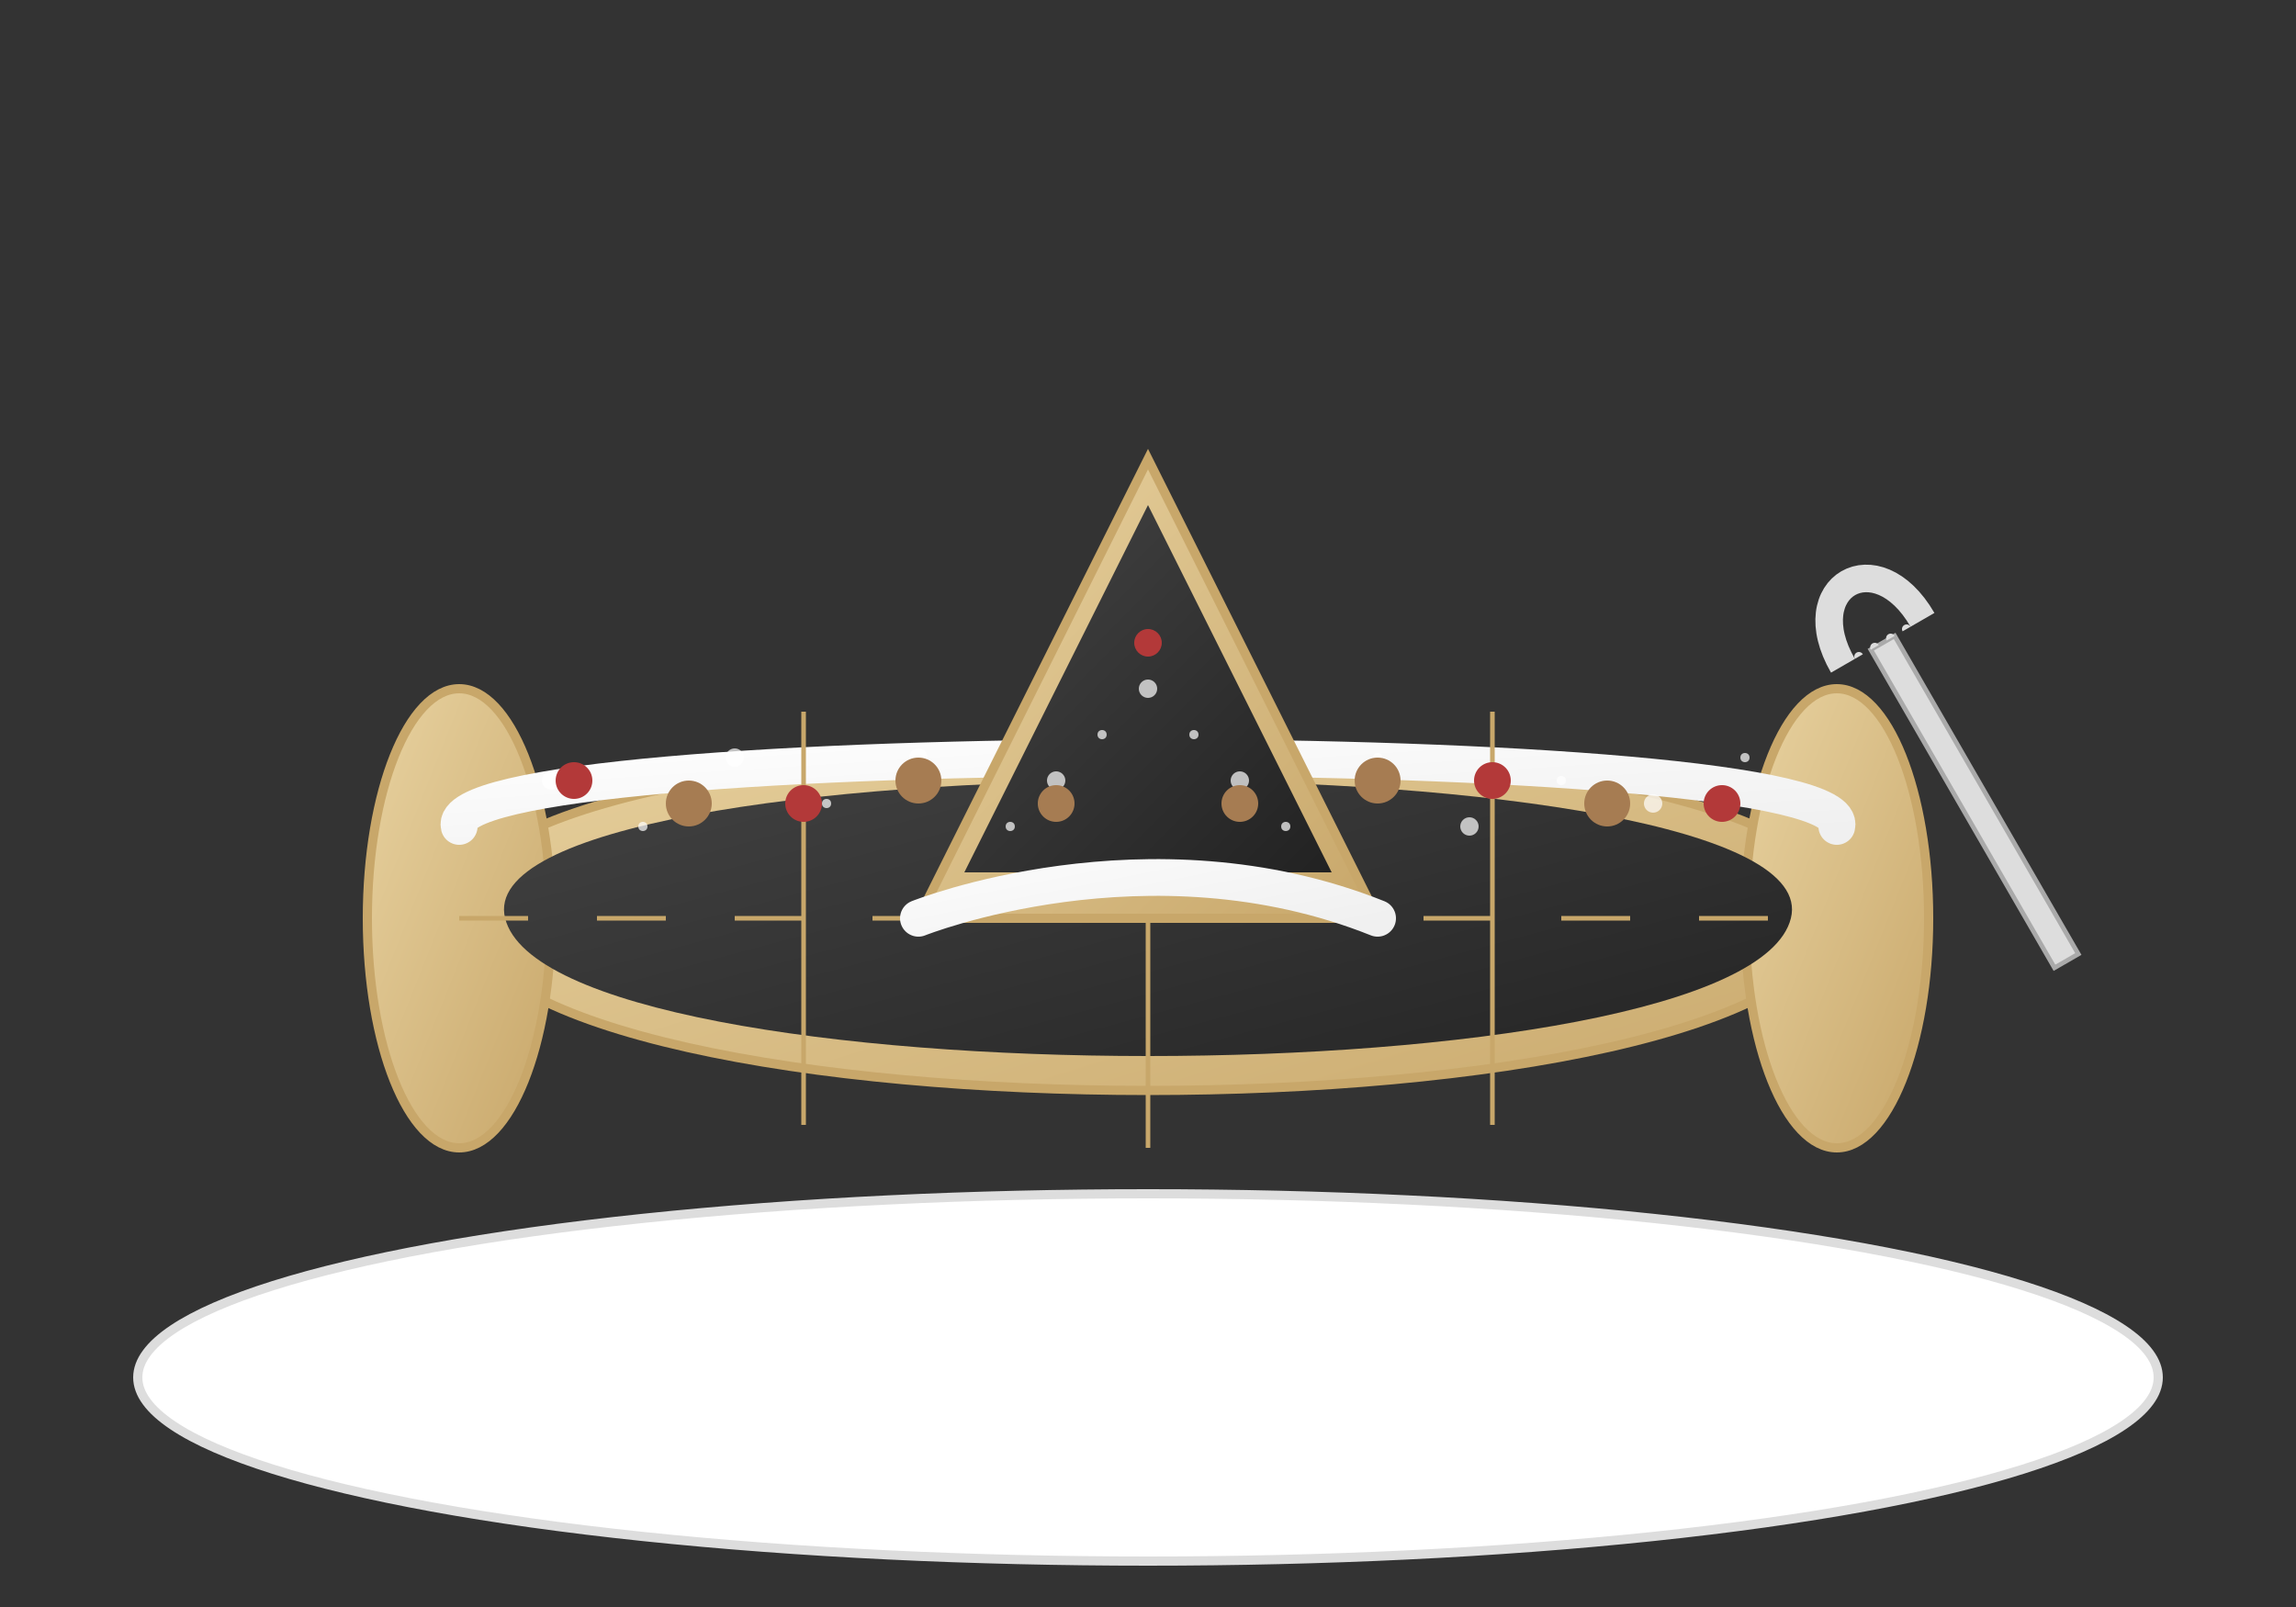 <?xml version="1.0" encoding="UTF-8"?>
<svg width="500px" height="350px" viewBox="0 0 500 350" version="1.1" xmlns="http://www.w3.org/2000/svg" xmlns:xlink="http://www.w3.org/1999/xlink">
    <rect x="0" y="0" width="500" height="350" fill="#333333" stroke="none"/>
    <title>Makowiec</title>
    <defs>
        <linearGradient id="cake-gradient" x1="0%" y1="0%" x2="100%" y2="100%">
            <stop offset="0%" style="stop-color: #E8D2A0" />
            <stop offset="100%" style="stop-color: #C8A76A" />
        </linearGradient>
        <linearGradient id="filling-gradient" x1="0%" y1="0%" x2="100%" y2="100%">
            <stop offset="0%" style="stop-color: #444444" />
            <stop offset="100%" style="stop-color: #222222" />
        </linearGradient>
        <linearGradient id="frosting-gradient" x1="0%" y1="0%" x2="100%" y2="100%">
            <stop offset="0%" style="stop-color: #FFFFFF" />
            <stop offset="100%" style="stop-color: #F0F0F0" />
        </linearGradient>
    </defs>
    <g id="Makowiec" stroke="none" stroke-width="1" fill="none" fill-rule="evenodd">
        <!-- Plate -->
        <ellipse id="plate" cx="250" cy="300" rx="220" ry="40" fill="#FFFFFF" stroke="#DDDDDD" stroke-width="2" />
        
        <!-- Whole Cake -->
        <g id="cake">
            <!-- Main Cake Roll -->
            <path id="cake-roll" d="M100,200 C90,150 410,150 400,200 C390,250 110,250 100,200 Z" fill="url(#cake-gradient)" stroke="#C8A76A" stroke-width="2" />
            
            <!-- Left Side of Roll -->
            <ellipse id="left-side" cx="100" cy="200" rx="20" ry="50" fill="url(#cake-gradient)" stroke="#C8A76A" stroke-width="2" />
            
            <!-- Right Side of Roll -->
            <ellipse id="right-side" cx="400" cy="200" rx="20" ry="50" fill="url(#cake-gradient)" stroke="#C8A76A" stroke-width="2" />
            
            <!-- Poppy Seed Filling -->
            <path id="filling" d="M110,200 C100,160 400,160 390,200 C380,240 120,240 110,200 Z" fill="url(#filling-gradient)" />
            
            <!-- Frosting -->
            <path id="frosting" d="M100,180 C95,160 405,160 400,180" stroke="url(#frosting-gradient)" stroke-width="8" stroke-linecap="round" />
            
            <!-- Cake Slices -->
            <line x1="100" y1="200" x2="400" y2="200" stroke="#C8A76A" stroke-width="1" stroke-dasharray="15,15" />
            <line x1="250" y1="150" x2="250" y2="250" stroke="#C8A76A" stroke-width="1" />
            <line x1="175" y1="155" x2="175" y2="245" stroke="#C8A76A" stroke-width="1" />
            <line x1="325" y1="155" x2="325" y2="245" stroke="#C8A76A" stroke-width="1" />
            
            <!-- Sugar Powder -->
            <g id="sugar-powder" fill="#FFFFFF" opacity="0.7">
                <circle cx="120" cy="170" r="2" />
                <circle cx="140" cy="180" r="1" />
                <circle cx="160" cy="165" r="2" />
                <circle cx="180" cy="175" r="1" />
                <circle cx="200" cy="165" r="2" />
                <circle cx="220" cy="180" r="1" />
                <circle cx="240" cy="170" r="2" />
                <circle cx="260" cy="165" r="1" />
                <circle cx="280" cy="175" r="2" />
                <circle cx="300" cy="165" r="1" />
                <circle cx="320" cy="180" r="2" />
                <circle cx="340" cy="170" r="1" />
                <circle cx="360" cy="175" r="2" />
                <circle cx="380" cy="165" r="1" />
            </g>
            
            <!-- Decorative Nuts and Fruits -->
            <g id="decorations">
                <circle cx="150" cy="175" r="5" fill="#A67C52" />
                <circle cx="200" cy="170" r="5" fill="#A67C52" />
                <circle cx="250" cy="175" r="5" fill="#A67C52" />
                <circle cx="300" cy="170" r="5" fill="#A67C52" />
                <circle cx="350" cy="175" r="5" fill="#A67C52" />
                
                <circle cx="125" cy="170" r="4" fill="#B33939" /> <!-- Red Fruit -->
                <circle cx="175" cy="175" r="4" fill="#B33939" />
                <circle cx="225" cy="170" r="4" fill="#B33939" />
                <circle cx="275" cy="175" r="4" fill="#B33939" />
                <circle cx="325" cy="170" r="4" fill="#B33939" />
                <circle cx="375" cy="175" r="4" fill="#B33939" />
            </g>
        </g>
        
        <!-- Cake Slice Taken Out -->
        <g id="cake-slice" transform="translate(200, 80)">
            <path id="slice-body" d="M0,120 L50,20 L100,120 Z" fill="url(#cake-gradient)" stroke="#C8A76A" stroke-width="2" />
            <path id="slice-filling" d="M10,110 L50,30 L90,110 Z" fill="url(#filling-gradient)" />
            <path id="slice-frosting" d="M0,120 C0,120 50,100 100,120" stroke="url(#frosting-gradient)" stroke-width="8" stroke-linecap="round" />
            
            <!-- Sugar Powder on Slice -->
            <g id="slice-sugar" fill="#FFFFFF" opacity="0.7">
                <circle cx="20" cy="100" r="1" />
                <circle cx="30" cy="90" r="2" />
                <circle cx="40" cy="80" r="1" />
                <circle cx="50" cy="70" r="2" />
                <circle cx="60" cy="80" r="1" />
                <circle cx="70" cy="90" r="2" />
                <circle cx="80" cy="100" r="1" />
            </g>
            
            <!-- Decorations on Slice -->
            <circle cx="30" cy="95" r="4" fill="#A67C52" />
            <circle cx="70" cy="95" r="4" fill="#A67C52" />
            <circle cx="50" cy="60" r="3" fill="#B33939" />
        </g>
        
        <!-- Fork -->
        <g id="fork" transform="translate(410, 140) rotate(-30)">
            <rect x="-3" y="0" width="6" height="80" fill="#DDDDDD" stroke="#AAAAAA" stroke-width="1" />
            <path d="M-10,0 C-10,-20 10,-20 10,0" stroke="#DDDDDD" stroke-width="6" fill="none" />
            <path d="M-6,0 C-6,-10 -6,-10 -6,0" stroke="#DDDDDD" stroke-width="2" fill="none" />
            <path d="M-2,0 C-2,-10 -2,-10 -2,0" stroke="#DDDDDD" stroke-width="2" fill="none" />
            <path d="M2,0 C2,-10 2,-10 2,0" stroke="#DDDDDD" stroke-width="2" fill="none" />
            <path d="M6,0 C6,-10 6,-10 6,0" stroke="#DDDDDD" stroke-width="2" fill="none" />
        </g>
    </g>
</svg>